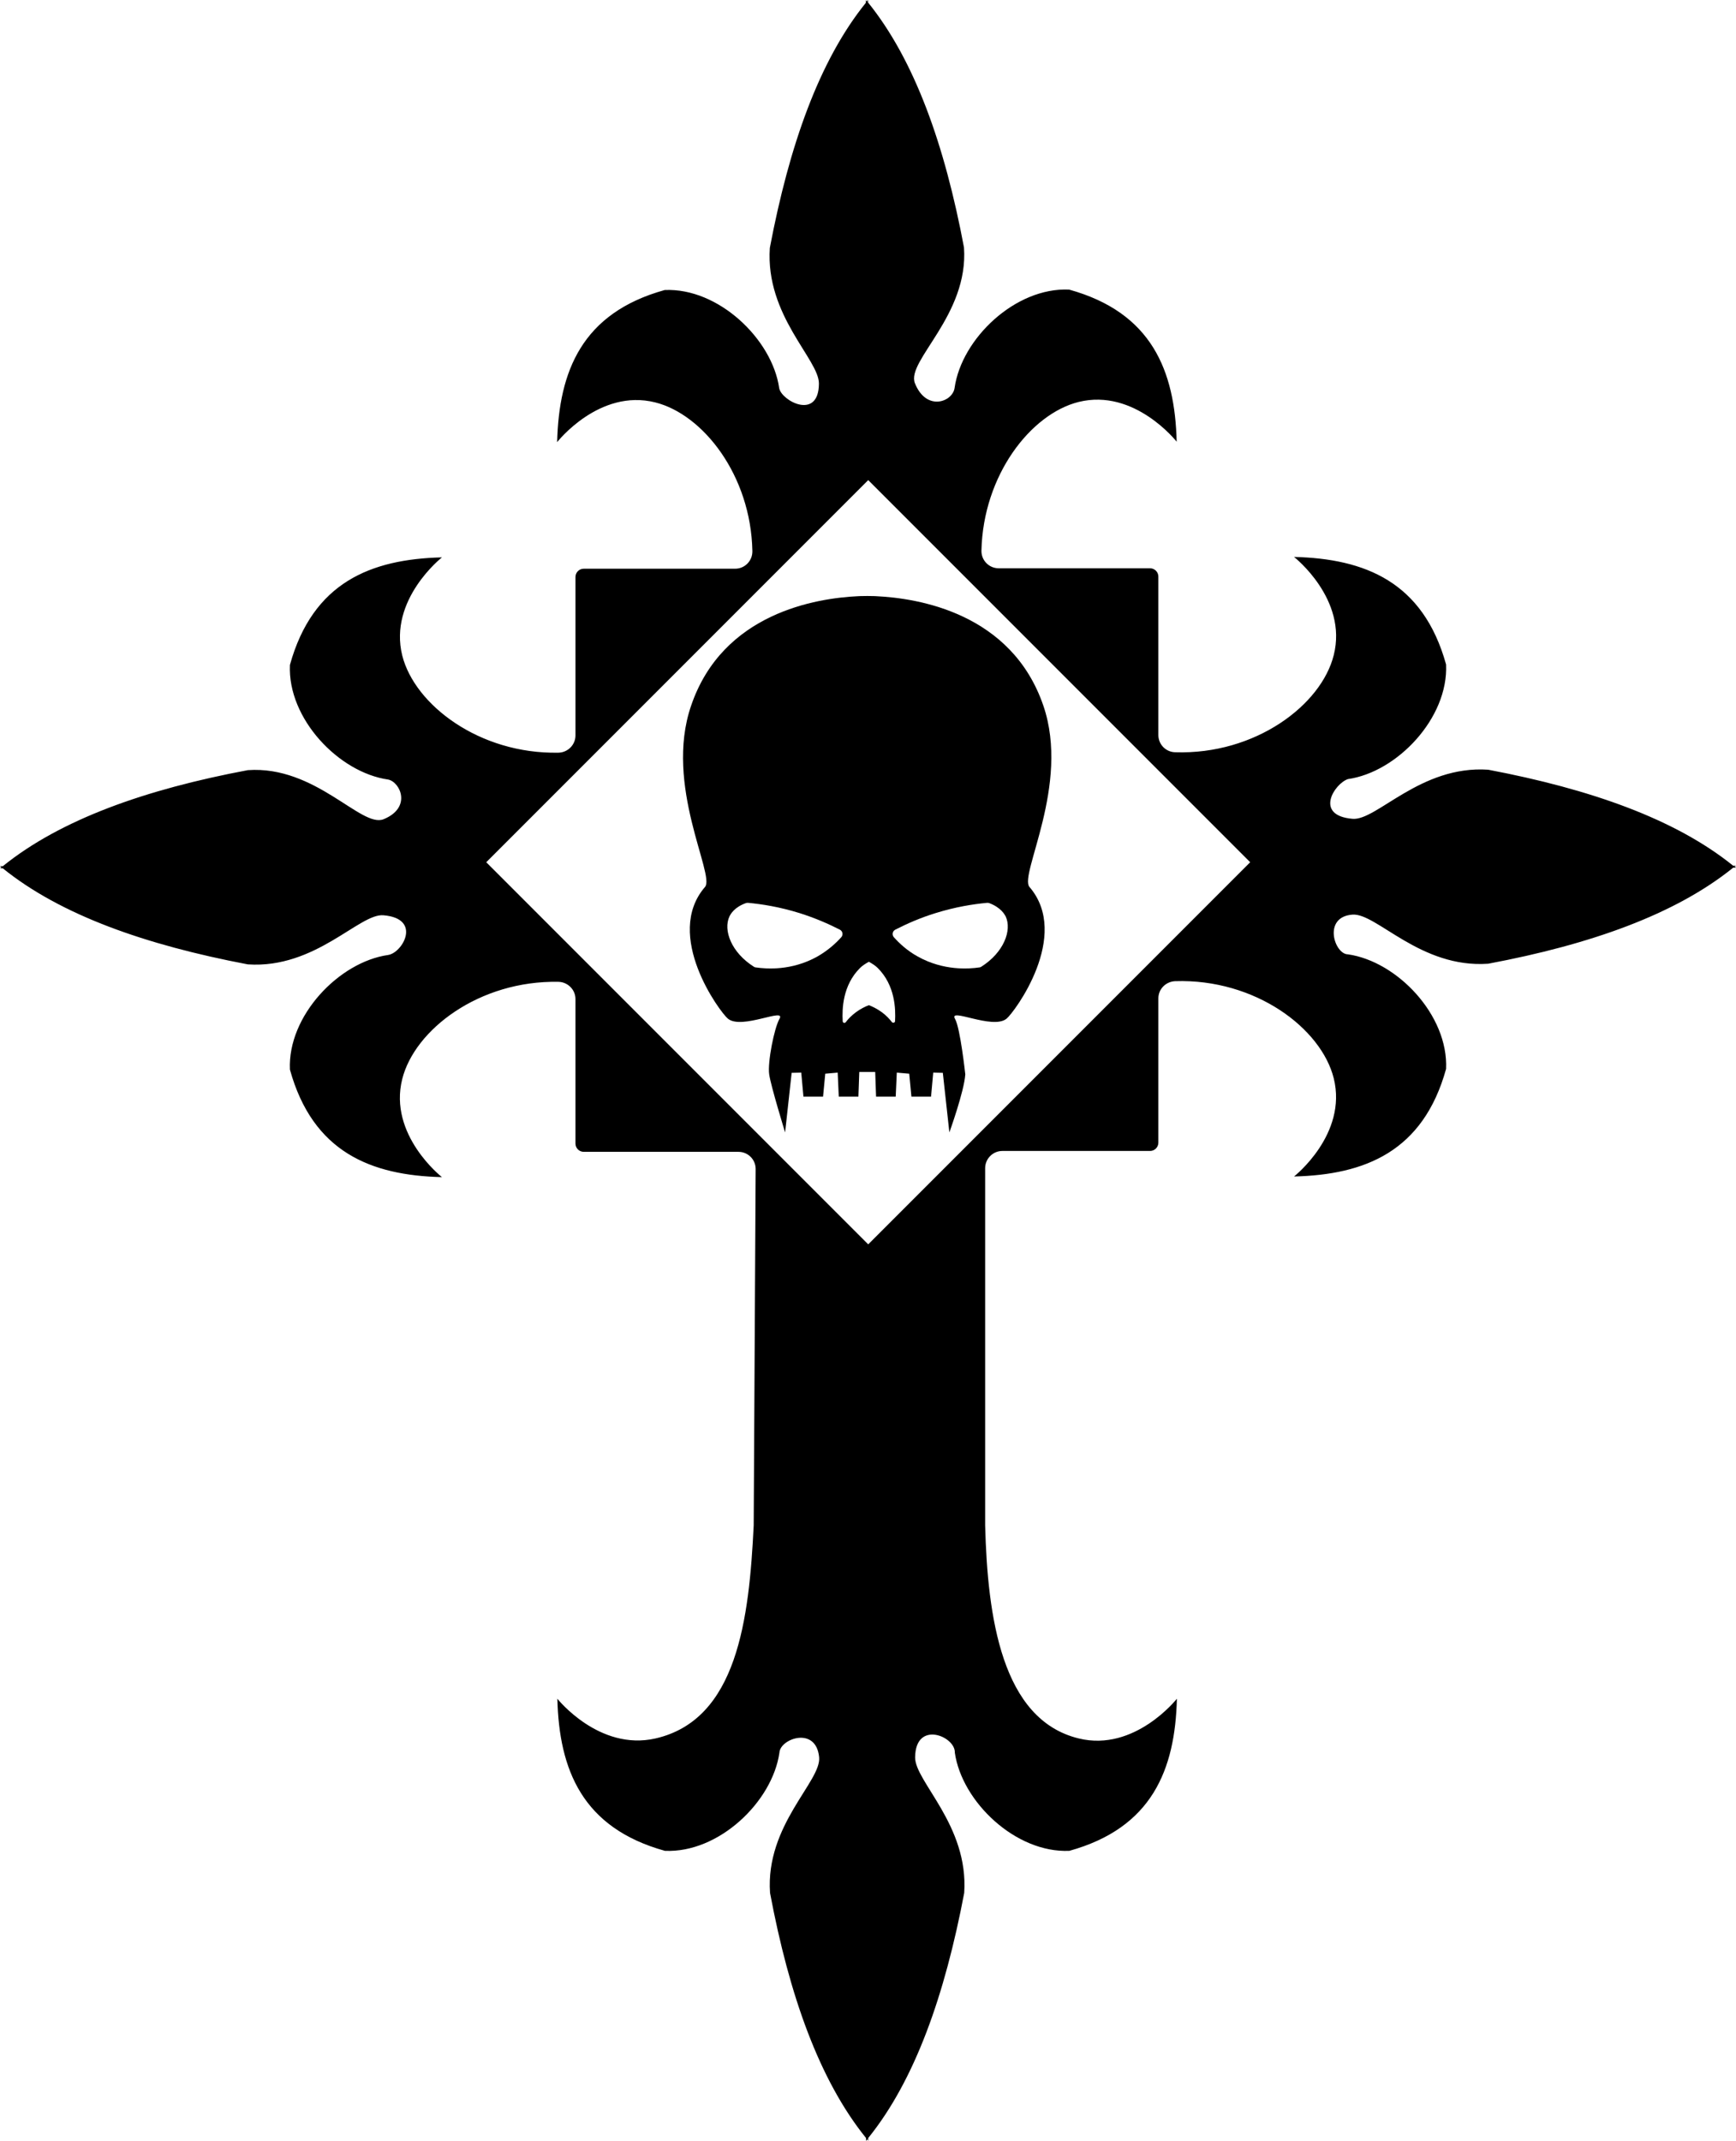 <!-- Generator: Adobe Illustrator 22.1.0, SVG Export Plug-In . SVG Version: 6.00 Build 0)  -->

<svg version="1.1" x="0px" y="0px" viewBox="0 0 648.97 800" xml:space="preserve" width="648.97" height="800"
    xmlns="http://www.w3.org/2000/svg" xmlns:svg="http://www.w3.org/2000/svg"
    xmlns:rdf="http://www.w3.org/1999/02/22-rdf-syntax-ns#" xmlns:cc="http://creativecommons.org/ns#"
    xmlns:dc="http://purl.org/dc/elements/1.1/">

    <defs id="defs11">
    </defs>
    <path id="path2"
        d="m 324.241,222.712 c -0.082,0 -0.082,0 0,0 -2.283,0 -3.588,0.082 -3.588,0.082 -15.25,0.734 -50.479,6.116 -62.304,40.938 -10.194,29.684 9.052,63.201 5.219,67.686 -15.657,18.104 5.627,46.891 8.563,49.256 5.219,4.241 21.855,-4.404 19.246,0.082 -1.957,3.425 -4.485,16.228 -3.833,20.714 0.652,4.485 5.953,21.692 5.953,21.692 l 2.446,-22.263 3.588,-0.082 0.816,8.97 h 7.339 l 0.816,-8.563 4.648,-0.408 0.408,8.97 h 7.339 l 0.326,-9.215 h 5.953 l 0.326,9.215 h 7.339 l 0.408,-8.97 4.648,0.408 0.816,8.563 h 7.339 l 0.815,-8.97 3.588,0.082 2.446,22.263 c 0,0 5.545,-15.331 5.953,-21.692 0,0 -1.876,-17.37 -3.833,-20.714 -2.61,-4.485 14.027,4.159 19.246,-0.082 2.936,-2.365 24.22,-31.07 8.563,-49.256 -3.914,-4.567 15.331,-38.084 5.219,-67.686 -11.906,-34.822 -47.136,-40.204 -62.385,-40.938 0.082,0 -1.223,-0.082 -3.425,-0.082 0,0 0,0 0,0 z m -9.704,127.462 c -2.039,2.283 -4.975,4.975 -8.97,7.258 -9.623,5.382 -19.083,4.648 -22.997,4.077 -0.245,0 -0.489,-0.082 -0.734,-0.245 -8.4,-5.301 -11.58,-13.619 -9.134,-18.838 0.408,-0.816 1.794,-3.425 6.198,-4.975 0.245,-0.082 0.489,-0.082 0.734,-0.082 5.301,0.489 11.906,1.549 19.246,3.833 5.953,1.876 10.928,4.077 15.087,6.198 1.06,0.571 1.305,1.876 0.571,2.773 z m 20.143,-2.773 c 4.159,-2.12 9.215,-4.404 15.087,-6.198 7.339,-2.283 13.945,-3.344 19.246,-3.833 0.245,0 0.489,0 0.734,0.082 4.404,1.631 5.79,4.241 6.198,4.975 2.446,5.219 -0.734,13.537 -9.134,18.838 -0.245,0.163 -0.489,0.245 -0.734,0.245 -3.833,0.571 -13.374,1.305 -22.997,-4.077 -3.996,-2.202 -6.932,-4.975 -8.97,-7.258 -0.734,-0.897 -0.489,-2.202 0.571,-2.773 z m -6.606,14.271 c 6.606,6.524 6.769,15.494 6.524,19.898 0,0.571 -0.734,0.815 -1.142,0.408 -0.897,-1.142 -2.12,-2.528 -3.833,-3.751 -1.794,-1.305 -3.507,-2.12 -4.811,-2.61 -1.305,0.489 -3.017,1.305 -4.811,2.61 -1.631,1.223 -2.936,2.528 -3.833,3.751 -0.408,0.489 -1.142,0.245 -1.142,-0.408 -0.245,-4.404 -0.082,-13.374 6.524,-19.898 0.815,-0.815 1.957,-1.549 3.262,-2.283 1.305,0.734 2.446,1.468 3.262,2.283 z"
        stroke-width="0.815" />
    <path id="path4"
        d="m 648.97,323.507 h -1.06 c -21.611,-17.452 -53.333,-28.624 -91.58,-35.882 -25.362,-1.713 -41.753,19.164 -50.724,18.349 -14.434,-1.223 -6.769,-13.129 -1.713,-14.842 18.349,-2.61 37.594,-22.752 36.697,-42.813 -8.563,-30.907 -30.336,-39.551 -56.84,-40.204 0,0 20.143,15.739 14.842,36.697 -4.648,18.675 -29.358,37.268 -59.286,36.289 -3.507,-0.082 -6.279,-2.936 -6.279,-6.442 v -59.205 c 0,-1.713 -1.386,-3.099 -3.099,-3.099 h -56.595 c -3.588,0 -6.524,-2.936 -6.442,-6.606 0.652,-28.216 18.43,-51.05 36.289,-55.535 20.958,-5.219 36.697,14.842 36.697,14.842 -0.652,-26.504 -9.297,-48.277 -40.204,-56.84 -20.143,-0.897 -40.204,18.349 -42.813,36.697 -0.652,5.219 -10.52,9.052 -14.842,-1.713 -3.344,-8.318 20.143,-25.362 18.349,-50.724 C 353.191,54.23 341.937,22.508 324.485,0.897 V 0 c -0.163,0.163 -0.326,0.326 -0.408,0.571 -0.163,-0.163 -0.326,-0.326 -0.408,-0.571 v 1.06 c -17.452,21.611 -28.624,53.333 -35.882,91.58 -1.713,25.362 18.43,41.672 18.349,50.724 -0.082,13.863 -13.945,6.442 -14.842,1.713 -2.61,-18.349 -22.752,-37.594 -42.813,-36.697 -30.907,8.563 -39.551,30.336 -40.204,56.84 0,0 15.739,-20.143 36.697,-14.842 17.859,4.485 35.719,27.238 36.289,55.535 0.082,3.588 -2.773,6.606 -6.442,6.606 H 218.226 c -1.713,0 -3.099,1.386 -3.099,3.099 v 59.205 c 0,3.507 -2.854,6.361 -6.361,6.442 -29.521,0.571 -53.741,-17.859 -58.389,-36.289 -5.219,-20.958 14.842,-36.697 14.842,-36.697 -26.504,0.652 -48.277,9.297 -56.84,40.204 -0.897,20.143 18.349,40.204 36.697,42.813 4.567,0.897 8.97,10.52 -1.713,14.842 -8.318,3.344 -25.362,-20.143 -50.724,-18.349 -38.247,7.176 -69.969,18.43 -91.58,35.882 H 0 c 0.163,0.163 0.326,0.326 0.571,0.408 -0.163,0.163 -0.326,0.326 -0.571,0.408 h 1.06 c 21.611,17.452 53.333,28.624 91.58,35.882 25.362,1.713 41.753,-19.164 50.724,-18.349 14.434,1.223 7.176,14.027 1.713,14.842 -18.349,2.61 -37.594,22.752 -36.697,42.813 8.563,30.907 30.336,39.551 56.84,40.204 0,0 -20.143,-15.739 -14.842,-36.697 4.648,-18.43 28.787,-36.86 58.389,-36.289 3.507,0.082 6.361,2.936 6.361,6.442 v 53.986 c 0,1.713 1.386,3.099 3.099,3.099 h 57.819 c 3.588,0 6.442,2.854 6.442,6.442 l -0.734,133.17 c -1.713,34.985 -6.116,72.579 -36.697,79.592 -21.121,4.811 -36.697,-14.842 -36.697,-14.842 0.652,26.504 9.297,48.277 40.204,56.84 20.143,0.897 40.204,-18.349 42.813,-36.697 0.245,-5.219 13.7,-10.031 14.842,1.713 0.897,8.97 -20.143,25.362 -18.349,50.724 7.176,38.247 18.43,69.969 35.882,91.58 V 800 c 0.163,-0.163 0.326,-0.326 0.408,-0.571 0.163,0.163 0.326,0.326 0.408,0.571 v -1.06 c 17.452,-21.611 28.624,-53.333 35.882,-91.58 1.713,-25.362 -18.512,-41.672 -18.349,-50.724 0.163,-13.945 15.087,-7.829 14.842,-1.713 2.61,18.349 22.752,37.594 42.813,36.697 30.907,-8.563 39.551,-30.336 40.204,-56.84 0,0 -15.739,19.98 -36.697,14.842 -28.869,-7.013 -34.088,-45.505 -34.985,-79.592 V 436.534 c 0,-3.507 2.854,-6.442 6.442,-6.442 h 55.209 c 1.713,0 3.099,-1.386 3.099,-3.099 v -53.904 c 0,-3.507 2.773,-6.279 6.279,-6.442 29.929,-0.979 54.638,17.615 59.286,36.289 5.219,20.958 -14.842,36.697 -14.842,36.697 26.504,-0.652 48.277,-9.297 56.84,-40.204 0.897,-20.143 -18.349,-40.204 -36.697,-42.813 -5.056,0 -9.541,-14.027 1.713,-14.842 8.97,-0.652 25.362,20.143 50.724,18.349 38.247,-7.176 69.969,-18.43 91.58,-35.882 h 1.06 c -0.163,-0.163 -0.326,-0.326 -0.571,-0.408 0.163,-0.082 0.408,-0.163 0.571,-0.326 z M 324.567,464.995 181.774,322.202 324.567,179.409 467.36,322.202 Z"
        stroke-width="0.815" />
</svg>
